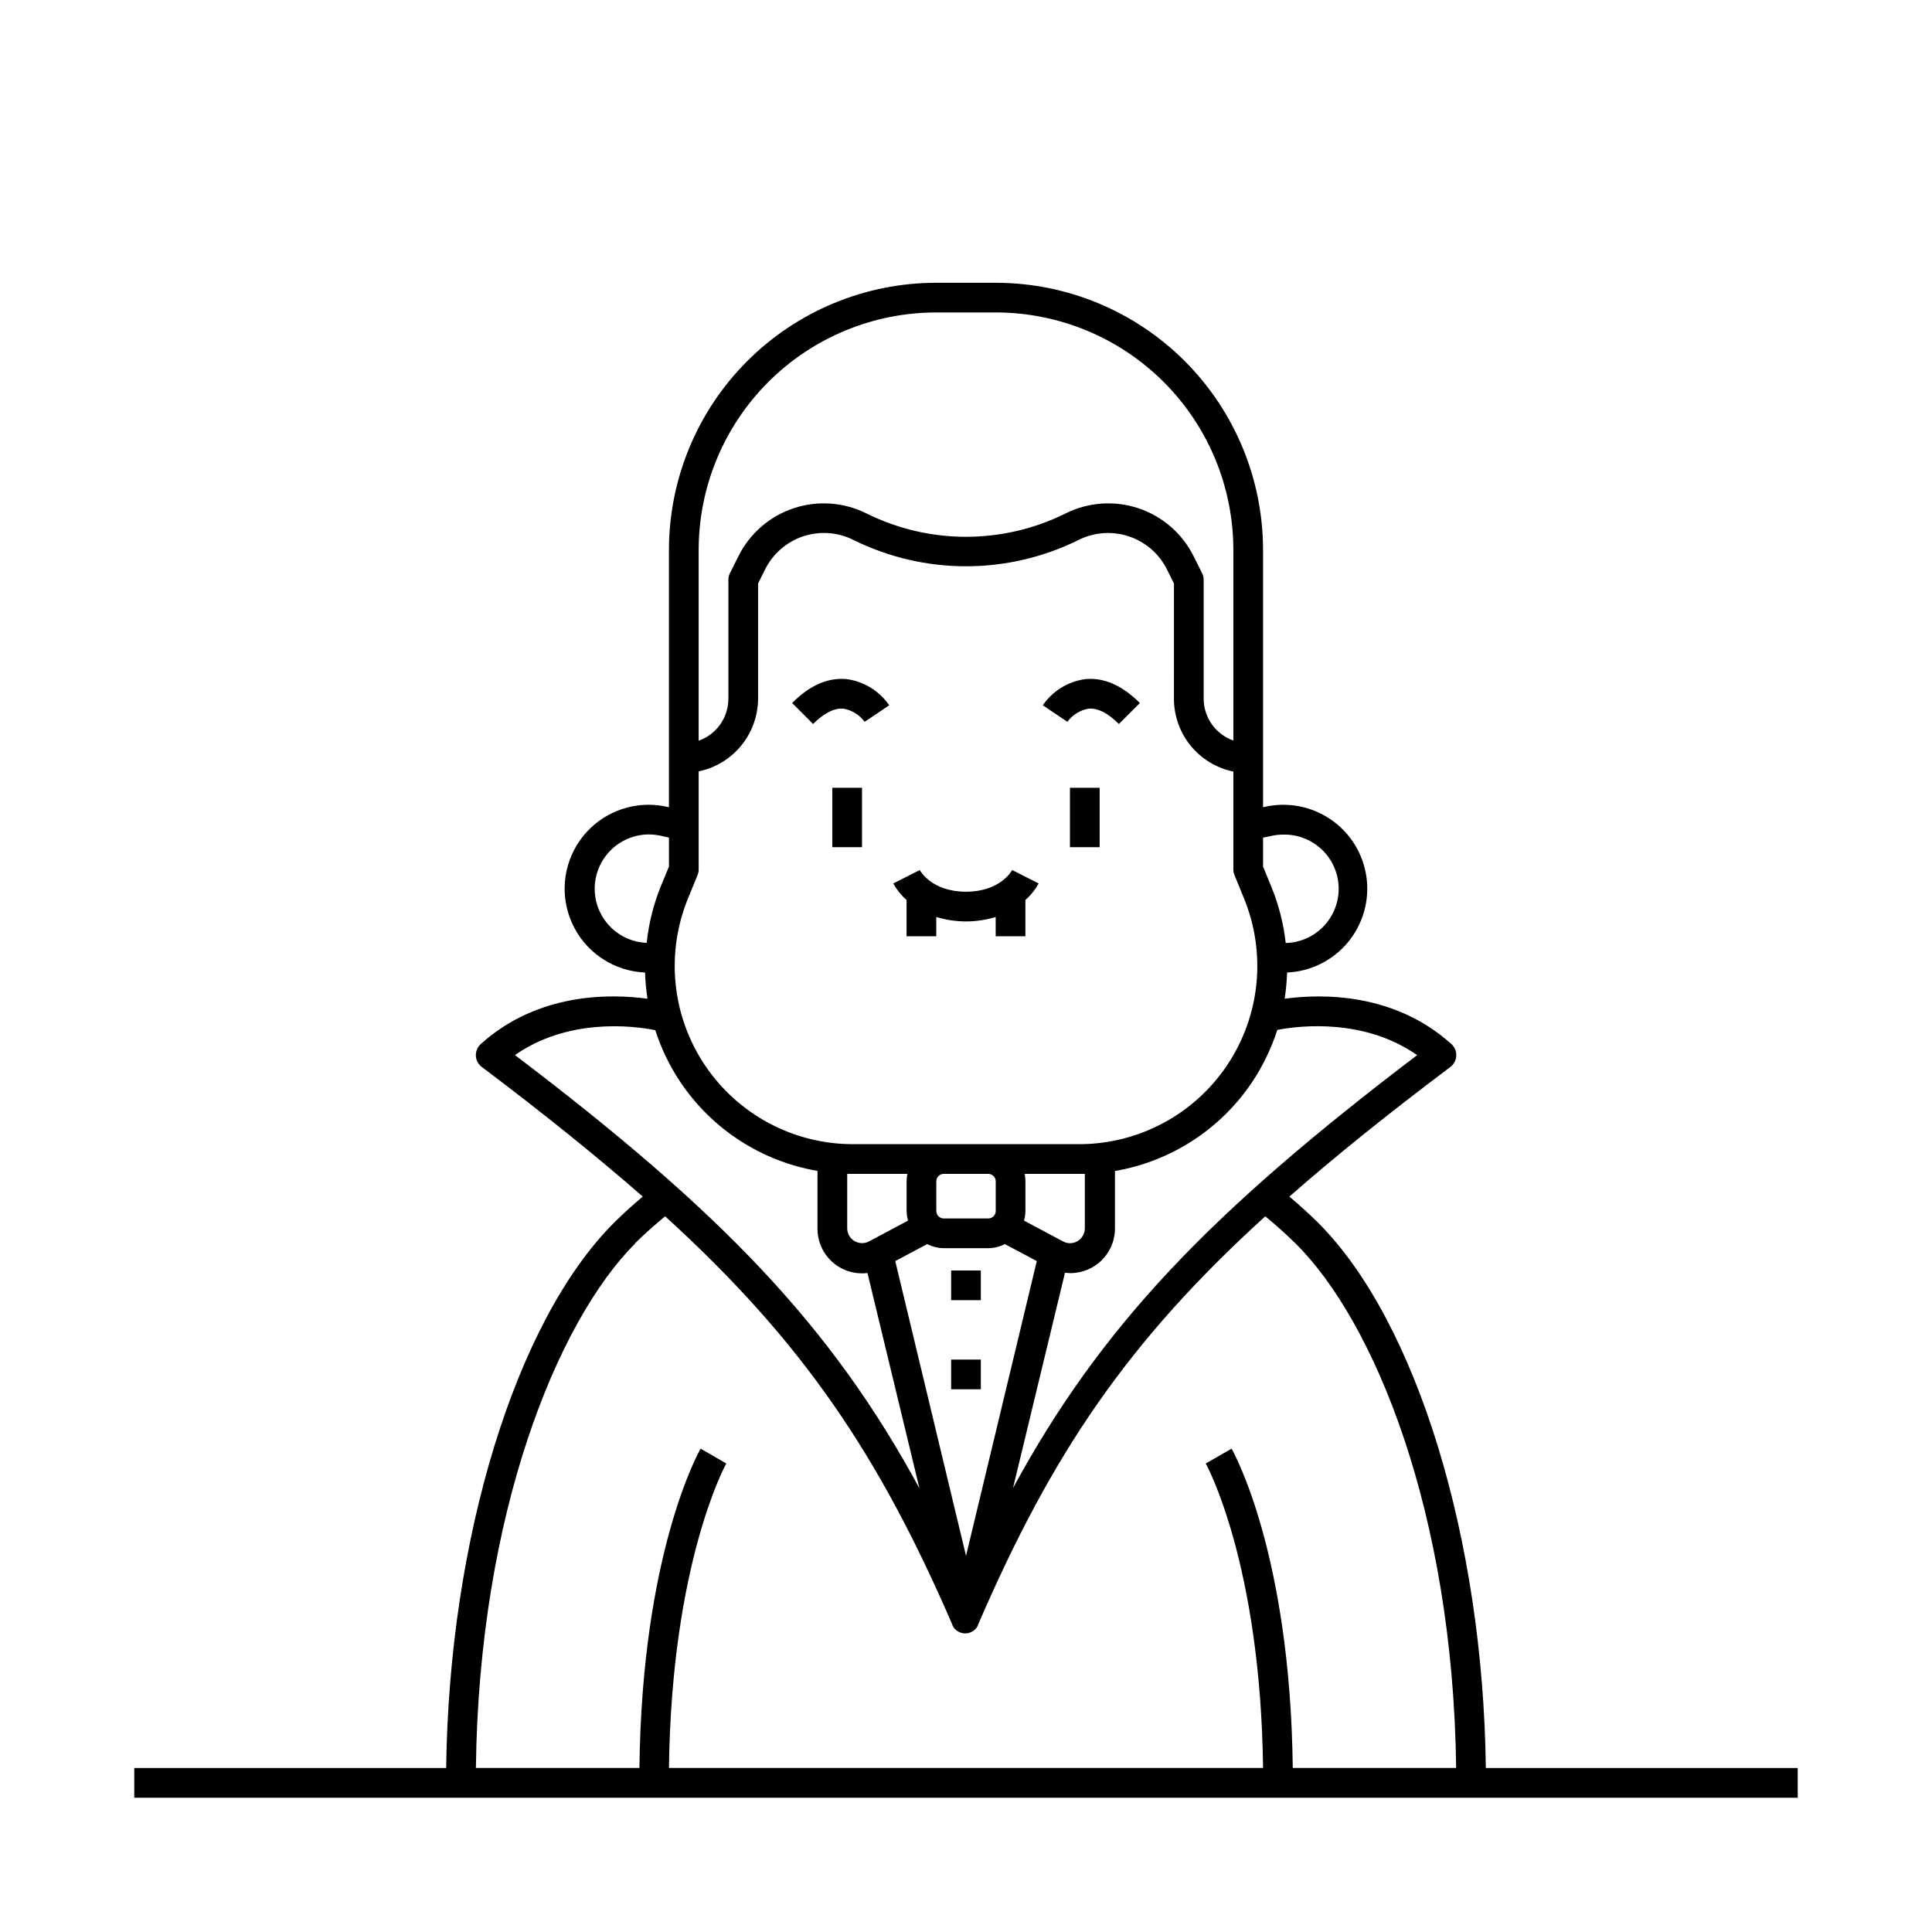 <?xml version="1.0" encoding="UTF-8"?>
<!-- Uploaded to: ICON Repo, www.svgrepo.com, Generator: ICON Repo Mixer Tools -->
<svg fill="#000000" width="800px" height="800px" version="1.1" viewBox="144 144 512 512" xmlns="http://www.w3.org/2000/svg">
 <g>
  <path d="m384.25 382.52v9.602h7.871v-5.117c5.133 1.578 10.617 1.578 15.746 0v5.117h7.871v-9.605 0.004c1.414-1.254 2.606-2.738 3.523-4.391l-7.027-3.562c-0.117 0.234-3.188 5.746-12.242 5.746-9.055 0-12.121-5.512-12.242-5.746l-7.027 3.562h0.004c0.918 1.652 2.109 3.137 3.523 4.391z"/>
  <path d="m537.76 612.54c-0.727-60.754-18.383-118.45-44.418-144.47-2.422-2.422-5-4.723-7.637-6.965 12.281-10.805 26.312-22.043 42.648-34.34v-0.004c0.941-0.703 1.52-1.793 1.574-2.969 0.055-1.18-0.422-2.32-1.297-3.109-15.133-13.617-34.203-13.363-44.184-12.004v-0.004c0.355-2.301 0.57-4.617 0.648-6.945 6.234-0.281 12.066-3.168 16.07-7.957 4-4.785 5.809-11.039 4.977-17.223-0.832-6.188-4.227-11.738-9.352-15.297-5.125-3.562-11.512-4.809-17.598-3.43l-0.473 0.098v-68.133c0-18.789-7.465-36.809-20.75-50.098-13.289-13.285-31.309-20.75-50.098-20.75h-15.746c-18.789 0-36.809 7.465-50.098 20.75-13.285 13.289-20.75 31.309-20.75 50.098v68.133l-0.492-0.098c-1.586-0.363-3.211-0.547-4.84-0.551-7.844-0.023-15.117 4.082-19.148 10.809-4.031 6.731-4.219 15.082-0.496 21.984 3.723 6.902 10.805 11.336 18.641 11.664 0.078 2.328 0.297 4.644 0.648 6.945-9.977-1.359-29.047-1.613-44.184 12.004l0.004 0.004c-0.879 0.789-1.355 1.93-1.301 3.109 0.055 1.176 0.633 2.266 1.574 2.969 16.336 12.301 30.367 23.617 42.648 34.34-2.637 2.242-5.215 4.547-7.637 6.965-26.035 26.023-43.691 83.723-44.457 144.48h-82.656v7.871h440.83v-7.871zm-18.184-188.93c-55.105 41.84-83.875 71.93-107.12 114.75l13.777-57.07h-0.004c0.477 0.062 0.957 0.094 1.438 0.098 6.523 0 11.809-5.285 11.809-11.809v-15.254 0.004c14.855-2.551 28.012-11.09 36.387-23.617 2.836-4.266 5.066-8.902 6.633-13.777 6.219-1.199 23.125-3.047 37.039 6.672zm-119.57 132.7-18.754-78.109 8.461-4.508c1.355 0.703 2.859 1.074 4.387 1.082h11.809c1.527-0.008 3.031-0.379 4.391-1.082l8.461 4.508zm-73.664-174.25 2.519-6.16c0.195-0.473 0.293-0.984 0.293-1.496v-25.977c4.438-0.926 8.422-3.344 11.289-6.856s4.438-7.898 4.457-12.434v-30.504l1.852-3.719c2.051-4.133 5.656-7.285 10.031-8.762 4.371-1.473 9.152-1.156 13.289 0.891 18.855 9.367 41.008 9.367 59.867 0 4.137-2.039 8.914-2.356 13.285-0.883 4.371 1.477 7.981 4.625 10.035 8.754l1.852 3.719-0.004 30.504c-0.008 4.547 1.555 8.953 4.422 12.477 2.871 3.519 6.871 5.941 11.324 6.852v25.938c0 0.512 0.098 1.023 0.293 1.496l2.519 6.16c5.977 14.566 4.301 31.152-4.465 44.23-8.77 13.078-23.48 20.926-39.223 20.93h-59.945c-15.746-0.004-30.457-7.852-39.223-20.93-8.77-13.078-10.445-29.664-4.469-44.23zm99.363 90.922-10.332-5.512c0.238-0.824 0.363-1.68 0.375-2.539v-7.871c-0.004-0.66-0.07-1.32-0.195-1.969h15.941v14.465c-0.016 1.391-0.766 2.672-1.969 3.367-1.172 0.703-2.629 0.727-3.82 0.059zm-17.828-15.922v7.871c0 0.523-0.207 1.023-0.578 1.395-0.367 0.367-0.867 0.574-1.391 0.574h-11.809c-1.086 0-1.969-0.879-1.969-1.969v-7.871c0-1.086 0.883-1.969 1.969-1.969h11.809c0.523 0 1.023 0.207 1.391 0.578 0.371 0.367 0.578 0.867 0.578 1.391zm-39.359-1.969h15.941c-0.129 0.648-0.195 1.309-0.199 1.969v7.871c0.016 0.859 0.141 1.715 0.375 2.539l-10.332 5.512c-1.219 0.648-2.688 0.613-3.871-0.098-1.184-0.707-1.91-1.984-1.914-3.367zm112.35-89.562c1.047-0.227 2.117-0.348 3.188-0.355 5.133-0.117 9.941 2.508 12.609 6.894 2.672 4.387 2.797 9.863 0.336 14.367-2.465 4.504-7.141 7.352-12.273 7.473-0.566-5.082-1.832-10.062-3.762-14.801l-2.242-5.469v-7.656zm-88.738-138.73h15.746c16.703 0 32.719 6.637 44.531 18.445 11.809 11.812 18.445 27.828 18.445 44.531v50.48c-4.715-1.668-7.867-6.121-7.871-11.121v-31.488 0.004c0-0.609-0.141-1.211-0.414-1.754l-2.281-4.566h-0.004c-3-5.981-8.254-10.527-14.602-12.641-6.352-2.113-13.277-1.625-19.266 1.363-16.637 8.27-36.184 8.27-52.824 0-5.984-2.988-12.914-3.477-19.266-1.363-6.348 2.113-11.602 6.66-14.602 12.641l-2.281 4.566c-0.277 0.543-0.418 1.145-0.414 1.754v31.488-0.004c0.012 5.016-3.144 9.488-7.875 11.16v-50.52c0-16.703 6.637-32.719 18.445-44.531 11.812-11.809 27.832-18.445 44.531-18.445zm-90.527 152.72c0-3.809 1.512-7.461 4.199-10.16 2.691-2.695 6.34-4.215 10.148-4.227 1.066 0.008 2.129 0.125 3.168 0.355l2.164 0.492v7.656l-2.242 5.434v-0.004c-1.895 4.742-3.129 9.723-3.66 14.801-3.707-0.148-7.211-1.727-9.777-4.398-2.57-2.676-4.004-6.242-4-9.949zm16.02 37.391c1.566 4.875 3.801 9.512 6.633 13.777 8.379 12.527 21.535 21.066 36.387 23.617v15.254-0.004c-0.023 3.398 1.414 6.641 3.953 8.902 2.535 2.262 5.922 3.32 9.293 2.906l13.777 57.07c-23.32-42.98-52.172-73.07-107.2-114.83 13.914-9.719 30.82-7.871 37.156-6.609zm-5.371 56.621c2.539-2.519 5.234-4.898 8.012-7.203 36.449 33.199 56.602 63.094 76.121 108.24v0.098c0.137 0.316 0.316 0.613 0.531 0.883 0.203 0.23 0.438 0.434 0.688 0.613l0.176 0.117c0.262 0.164 0.539 0.293 0.828 0.395 0.766 0.262 1.598 0.262 2.359 0 0.293-0.102 0.57-0.23 0.828-0.395l0.176-0.117c0.254-0.18 0.484-0.383 0.691-0.613 0.215-0.27 0.391-0.566 0.531-0.883v-0.098c19.523-45.266 39.676-75.117 76.121-108.24 2.773 2.301 5.473 4.684 8.012 7.203 20.918 20.664 41.738 71.398 42.566 139h-43.297c-0.668-56.699-15.566-83.465-16.215-84.625l-6.848 3.938c0.156 0.254 14.523 26.332 15.191 80.688h-157.44c0.668-54.375 15.035-80.453 15.191-80.688l-3.383-1.969-3.426-1.969c-0.648 1.141-15.547 27.906-16.215 84.625h-43.336c0.828-67.602 21.648-118.34 42.137-138.92z"/>
  <path d="m364.57 352.77h7.871v15.742h-7.871z"/>
  <path d="m367.57 331.81c2.234 0.406 4.227 1.652 5.57 3.481l6.516-4.387h-0.004c-2.609-3.793-6.695-6.309-11.258-6.93-4.898-0.492-9.84 1.633-14.465 6.336l5.551 5.551c2.934-2.91 5.648-4.289 8.09-4.051z"/>
  <path d="m427.55 352.77h7.871v15.742h-7.871z"/>
  <path d="m432.43 331.81c2.461-0.234 5.156 1.141 8.09 4.055l5.551-5.551c-4.684-4.703-9.566-6.828-14.465-6.336v-0.004c-4.562 0.621-8.648 3.137-11.258 6.93l6.516 4.387c1.34-1.828 3.336-3.074 5.566-3.481z"/>
  <path d="m396.06 480.69h7.871v7.871h-7.871z"/>
  <path d="m396.06 504.3h7.871v7.871h-7.871z"/>
 </g>
</svg>